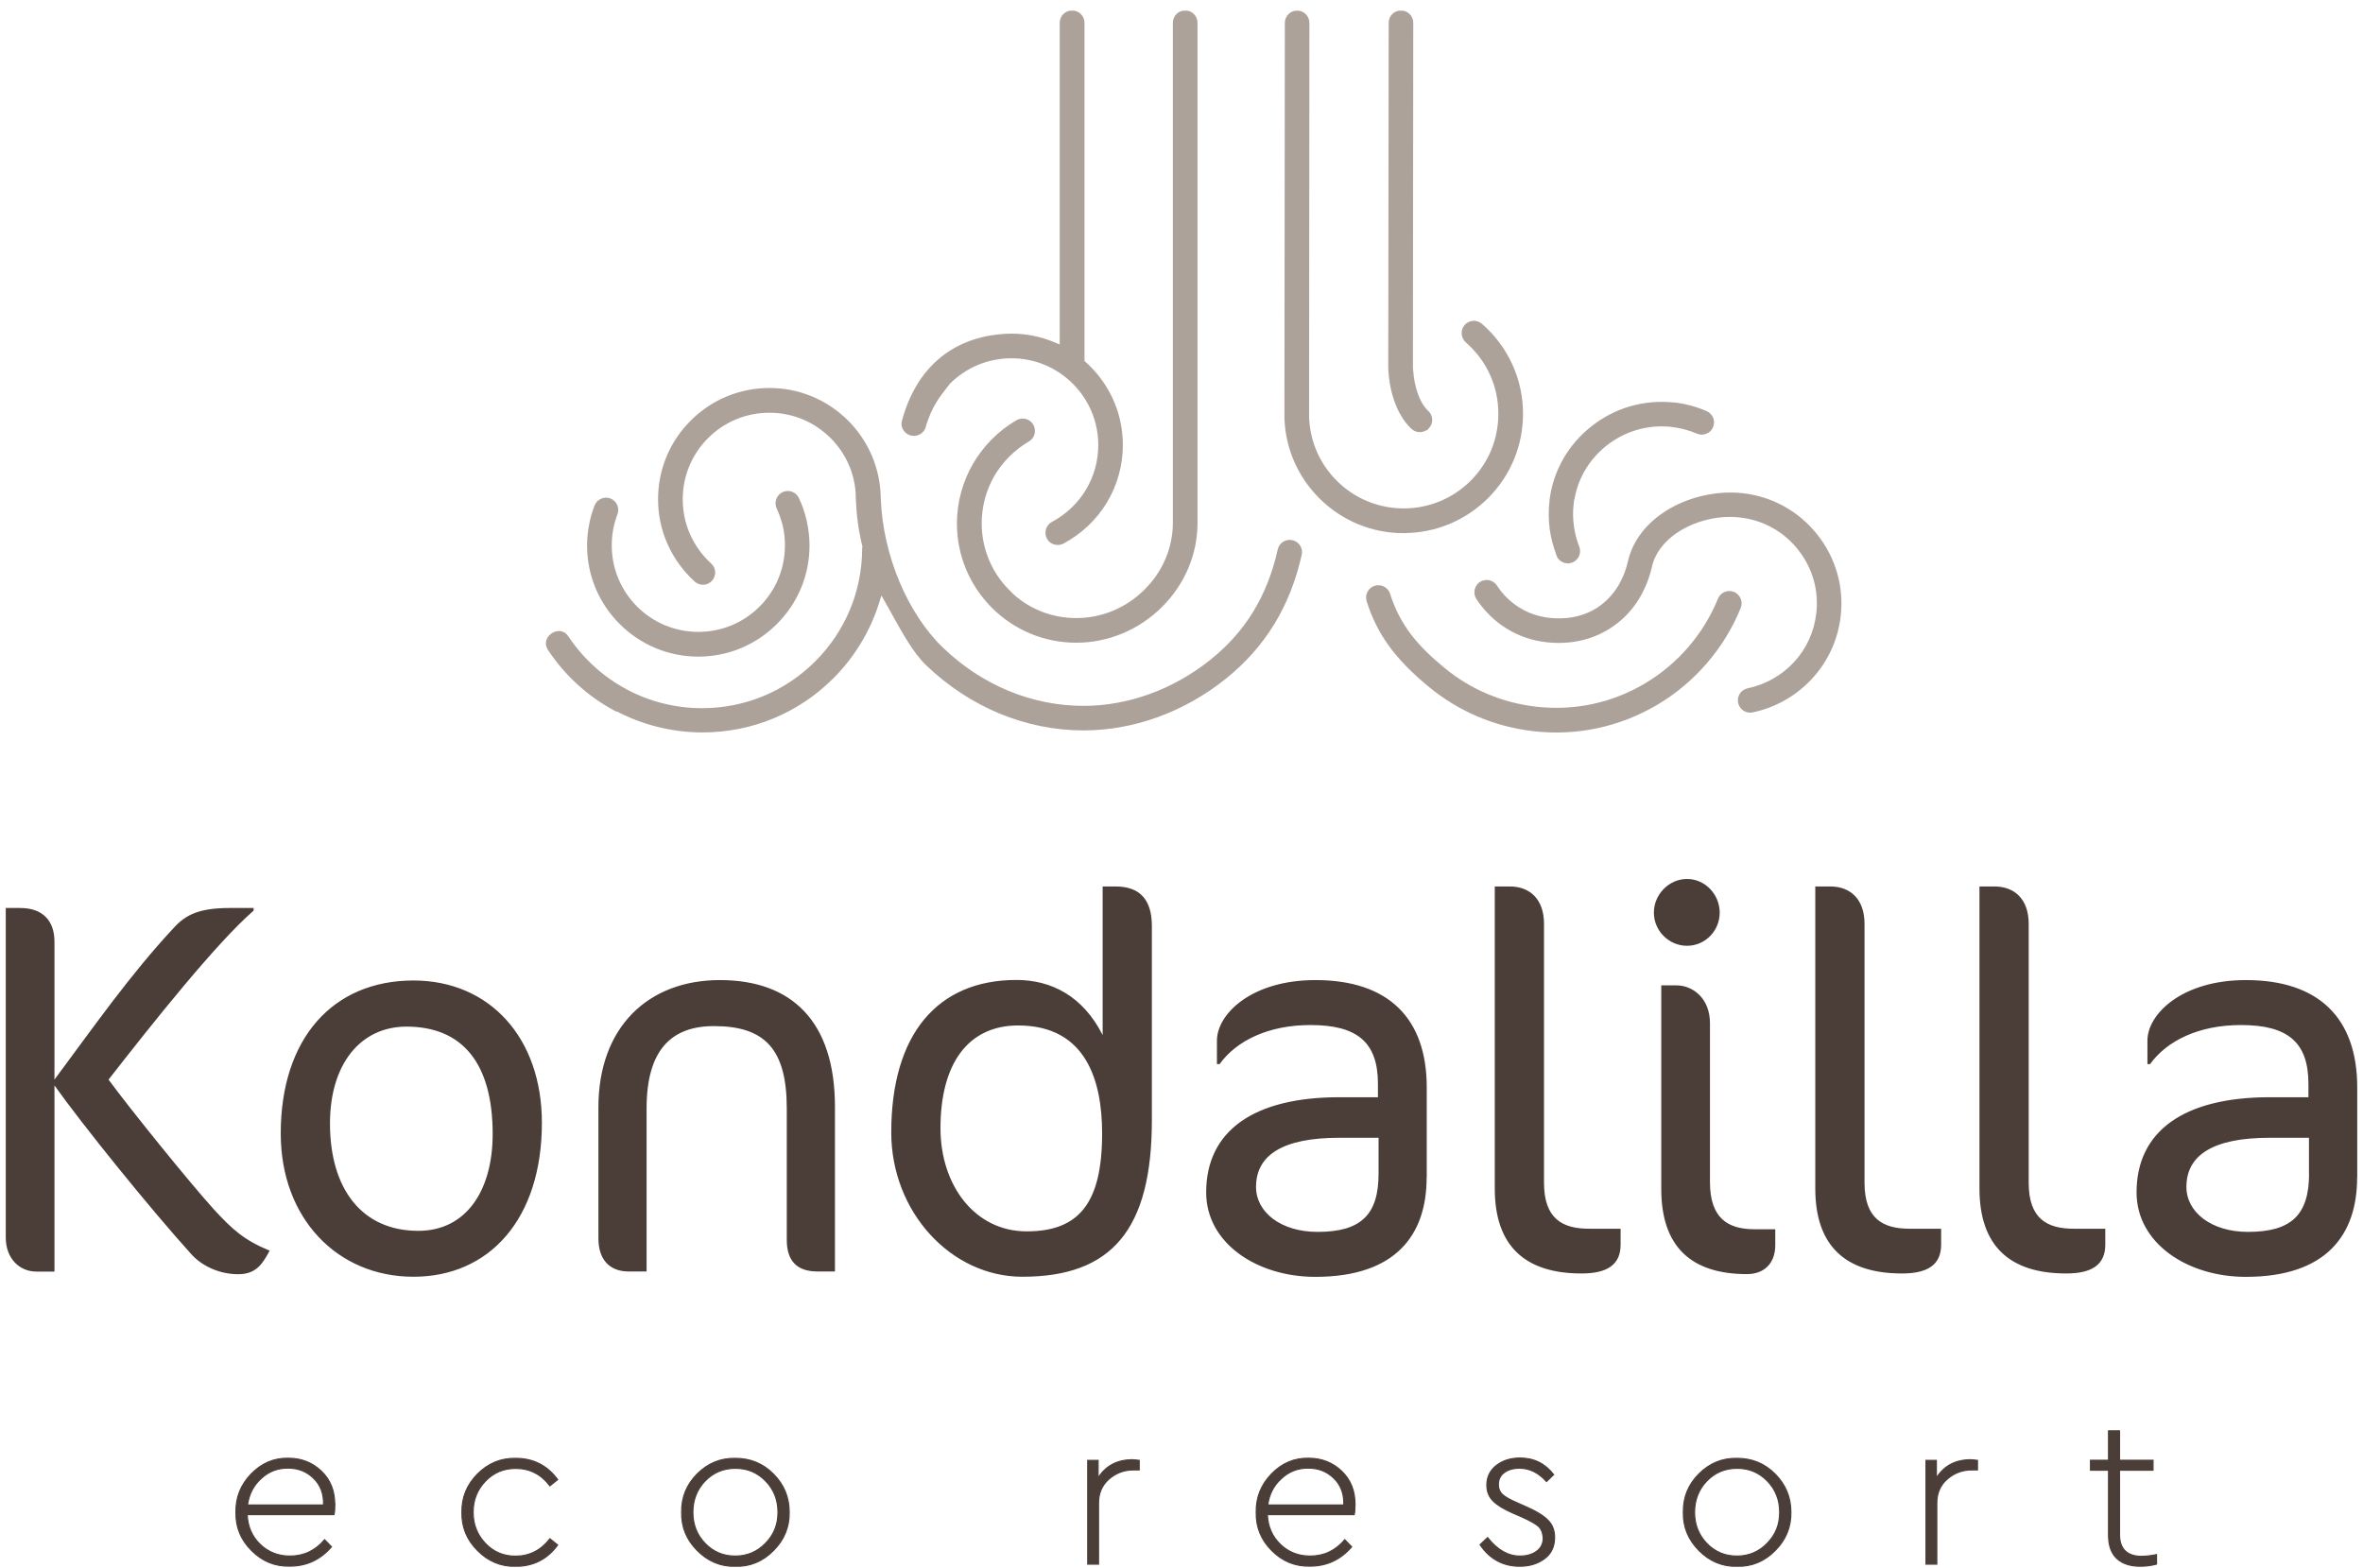 <svg width="205" height="136" viewBox="0 0 205 136" fill="none" xmlns="http://www.w3.org/2000/svg">
<g clip-path="url(#clip0_362_227)">
<path d="M79.143 37.555C79.593 37.638 80.014 37.336 80.097 36.887L80.115 36.804C80.665 35.138 81.178 34.451 82.186 33.169L82.232 33.115C83.698 31.649 85.66 30.835 87.74 30.835C89.82 30.835 91.772 31.64 93.248 33.115C94.715 34.589 95.53 36.539 95.53 38.617C95.53 40.037 95.145 41.419 94.421 42.619C93.688 43.837 92.643 44.825 91.388 45.494C90.984 45.704 90.838 46.199 91.039 46.602C91.14 46.794 91.314 46.941 91.516 46.995C91.727 47.059 91.947 47.041 92.139 46.941C93.651 46.135 94.925 44.935 95.814 43.47C96.694 42.005 97.162 40.33 97.162 38.617C97.162 36.099 96.181 33.737 94.403 31.961C94.284 31.842 94.165 31.723 94.036 31.613L93.835 31.43V1.974C93.835 1.525 93.468 1.159 93.01 1.159C92.552 1.159 92.185 1.525 92.185 1.974V30.258L91.342 29.91C90.196 29.434 88.986 29.196 87.731 29.196C83.002 29.269 79.712 31.915 78.465 36.658C78.401 37.052 78.694 37.482 79.143 37.555Z" fill="#ACA299"/>
<path d="M79.143 37.555C79.593 37.638 80.014 37.336 80.097 36.887L80.115 36.804C80.665 35.138 81.178 34.451 82.186 33.169L82.232 33.115C83.698 31.65 85.66 30.835 87.74 30.835C89.82 30.835 91.772 31.64 93.248 33.115C94.715 34.589 95.53 36.539 95.53 38.617C95.53 40.037 95.145 41.419 94.421 42.619C93.688 43.837 92.643 44.825 91.388 45.494C90.984 45.704 90.838 46.199 91.039 46.602C91.14 46.794 91.314 46.941 91.516 46.995C91.727 47.059 91.947 47.041 92.139 46.941C93.651 46.135 94.925 44.935 95.814 43.47C96.694 42.005 97.162 40.33 97.162 38.617C97.162 36.099 96.181 33.737 94.403 31.961C94.284 31.842 94.165 31.723 94.036 31.613L93.835 31.43V1.974C93.835 1.525 93.468 1.159 93.01 1.159C92.552 1.159 92.185 1.525 92.185 1.974V30.258L91.342 29.91C90.196 29.434 88.986 29.196 87.731 29.196C83.002 29.269 79.712 31.915 78.465 36.658C78.401 37.052 78.694 37.482 79.143 37.555Z" stroke="#ACA299" stroke-width="0.5" stroke-miterlimit="10"/>
<path d="M53.491 61.426C55.773 62.653 58.348 63.294 60.951 63.294C65.167 63.294 69.135 61.655 72.114 58.679C73.883 56.912 75.221 54.733 75.982 52.37L76.403 51.052L77.091 52.26C77.265 52.572 77.457 52.91 77.65 53.258C78.493 54.778 79.446 56.509 80.5 57.516C84.248 61.124 89.051 63.12 94.009 63.12C98.289 63.12 102.615 61.554 106.171 58.706C109.552 55.996 111.688 52.526 112.687 48.076C112.788 47.636 112.503 47.206 112.063 47.105C111.853 47.059 111.633 47.096 111.449 47.215C111.266 47.334 111.138 47.508 111.092 47.728C110.185 51.803 108.242 54.98 105.153 57.443C101.891 60.052 97.931 61.49 94 61.49C89.454 61.49 85.055 59.668 81.618 56.353C78.502 53.35 76.357 48.231 76.165 43.324L76.137 42.692C75.817 37.793 71.729 33.911 66.753 33.911C64.241 33.911 61.877 34.891 60.099 36.667C58.321 38.444 57.34 40.797 57.34 43.315C57.34 44.633 57.606 45.915 58.147 47.114C58.669 48.296 59.467 49.394 60.438 50.273C60.603 50.42 60.805 50.493 61.025 50.484C61.245 50.475 61.437 50.374 61.584 50.218C61.73 50.054 61.804 49.852 61.794 49.632C61.785 49.413 61.694 49.22 61.529 49.074C60.722 48.341 60.09 47.462 59.641 46.464C59.201 45.475 58.981 44.413 58.981 43.315C58.981 41.245 59.787 39.295 61.254 37.83C62.72 36.365 64.672 35.559 66.743 35.559C68.815 35.559 70.767 36.365 72.233 37.83C73.553 39.148 74.341 40.861 74.478 42.701L74.497 43.296C74.552 44.661 74.726 45.979 75.038 47.261L75.065 47.362V47.472C75.065 47.472 75.047 47.526 75.047 47.563C75.047 51.336 73.571 54.888 70.904 57.553C68.228 60.226 64.681 61.691 60.905 61.691C58.568 61.691 56.259 61.114 54.224 60.016C52.171 58.917 50.403 57.305 49.11 55.364C48.964 55.145 48.789 55.026 48.588 54.998C48.56 54.998 48.524 54.998 48.496 54.998C48.331 54.998 48.157 55.053 48.001 55.154C47.818 55.273 47.681 55.456 47.626 55.639C47.571 55.84 47.616 56.051 47.754 56.262C49.193 58.432 51.163 60.226 53.454 61.453L53.491 61.426Z" fill="#ACA299"/>
<path d="M53.491 61.426C55.773 62.653 58.348 63.294 60.951 63.294C65.167 63.294 69.135 61.655 72.114 58.679C73.883 56.912 75.221 54.733 75.982 52.37L76.403 51.052L77.091 52.26C77.265 52.572 77.457 52.91 77.65 53.258C78.493 54.778 79.446 56.509 80.5 57.516C84.248 61.124 89.051 63.12 94.009 63.12C98.289 63.12 102.615 61.554 106.171 58.706C109.552 55.996 111.688 52.526 112.687 48.076C112.788 47.636 112.503 47.206 112.063 47.105C111.853 47.059 111.633 47.096 111.449 47.215C111.266 47.334 111.138 47.508 111.092 47.728C110.185 51.803 108.242 54.98 105.153 57.443C101.891 60.052 97.931 61.49 94 61.49C89.454 61.49 85.055 59.668 81.618 56.353C78.502 53.35 76.357 48.231 76.165 43.324L76.137 42.692C75.817 37.793 71.729 33.911 66.753 33.911C64.241 33.911 61.877 34.891 60.099 36.667C58.321 38.444 57.34 40.797 57.34 43.315C57.34 44.633 57.606 45.915 58.147 47.114C58.669 48.296 59.467 49.394 60.438 50.273C60.603 50.42 60.805 50.493 61.025 50.484C61.245 50.475 61.437 50.374 61.584 50.218C61.73 50.054 61.804 49.852 61.794 49.632C61.785 49.413 61.694 49.22 61.529 49.074C60.722 48.341 60.09 47.462 59.641 46.464C59.201 45.475 58.981 44.413 58.981 43.315C58.981 41.245 59.787 39.295 61.254 37.83C62.72 36.365 64.672 35.559 66.743 35.559C68.815 35.559 70.767 36.365 72.233 37.83C73.553 39.148 74.341 40.861 74.478 42.701L74.497 43.296C74.552 44.661 74.726 45.979 75.038 47.261L75.065 47.362V47.472C75.065 47.472 75.047 47.526 75.047 47.563C75.047 51.336 73.571 54.888 70.904 57.553C68.228 60.226 64.681 61.691 60.905 61.691C58.568 61.691 56.259 61.114 54.224 60.016C52.171 58.917 50.403 57.305 49.11 55.364C48.964 55.145 48.789 55.026 48.588 54.998C48.56 54.998 48.524 54.998 48.496 54.998C48.331 54.998 48.157 55.053 48.001 55.154C47.818 55.273 47.681 55.456 47.626 55.639C47.571 55.84 47.616 56.051 47.754 56.262C49.193 58.432 51.163 60.226 53.454 61.453L53.491 61.426Z" stroke="#ACA299" stroke-width="0.5" stroke-miterlimit="10"/>
<path d="M121.769 45.998C124.473 45.998 127.002 44.945 128.918 43.04C130.824 41.136 131.878 38.599 131.878 35.898C131.878 34.452 131.575 33.041 130.971 31.714C130.375 30.404 129.486 29.223 128.395 28.28C128.056 27.987 127.543 28.024 127.25 28.363C127.103 28.527 127.039 28.738 127.057 28.958C127.076 29.177 127.167 29.37 127.332 29.516C128.239 30.313 128.991 31.302 129.486 32.401C129.99 33.499 130.237 34.68 130.237 35.907C130.237 38.169 129.358 40.293 127.763 41.886C126.159 43.48 124.033 44.359 121.778 44.359C119.524 44.359 117.388 43.48 115.794 41.886C114.336 40.431 113.484 38.544 113.337 36.521H113.319V35.907L113.347 1.983C113.347 1.535 112.98 1.168 112.531 1.168C112.082 1.168 111.715 1.535 111.715 1.983L111.679 36.255C111.761 38.828 112.806 41.227 114.63 43.049C116.536 44.954 119.075 46.007 121.769 46.007V45.998Z" fill="#ACA299"/>
<path d="M121.769 45.998C124.473 45.998 127.002 44.945 128.918 43.04C130.824 41.136 131.878 38.599 131.878 35.898C131.878 34.452 131.575 33.041 130.971 31.714C130.375 30.404 129.486 29.223 128.395 28.28C128.056 27.987 127.543 28.024 127.25 28.363C127.103 28.527 127.039 28.738 127.057 28.958C127.076 29.177 127.167 29.37 127.332 29.516C128.239 30.313 128.991 31.302 129.486 32.401C129.99 33.499 130.237 34.68 130.237 35.907C130.237 38.169 129.358 40.293 127.763 41.886C126.159 43.48 124.033 44.359 121.778 44.359C119.524 44.359 117.388 43.48 115.794 41.886C114.336 40.431 113.484 38.544 113.337 36.521H113.319V35.907L113.347 1.983C113.347 1.535 112.98 1.168 112.531 1.168C112.082 1.168 111.715 1.535 111.715 1.983L111.679 36.255C111.761 38.828 112.806 41.227 114.63 43.049C116.536 44.954 119.075 46.007 121.769 46.007V45.998Z" stroke="#ACA299" stroke-width="0.5" stroke-miterlimit="10"/>
<path d="M87.401 51.391C85.806 49.797 84.917 47.673 84.917 45.411C84.917 43.919 85.302 42.463 86.035 41.19C86.778 39.908 87.85 38.837 89.133 38.086C89.326 37.977 89.454 37.803 89.509 37.592C89.564 37.381 89.536 37.162 89.426 36.969C89.28 36.713 89.005 36.566 88.721 36.566C88.583 36.566 88.446 36.603 88.308 36.676C86.778 37.565 85.504 38.846 84.615 40.385C83.735 41.914 83.268 43.653 83.268 45.411C83.268 48.112 84.322 50.64 86.228 52.553C88.134 54.458 90.673 55.511 93.367 55.511C96.062 55.511 98.646 54.44 100.607 52.508C102.56 50.576 103.641 48.03 103.641 45.347V1.974C103.641 1.525 103.274 1.159 102.816 1.159C102.358 1.159 102.001 1.525 102.001 1.974V45.338C102.001 47.591 101.093 49.724 99.453 51.345C97.812 52.974 95.649 53.872 93.367 53.872C91.085 53.872 88.977 52.993 87.383 51.391H87.401Z" fill="#ACA299"/>
<path d="M87.401 51.391C85.806 49.797 84.917 47.673 84.917 45.411C84.917 43.919 85.302 42.463 86.035 41.19C86.778 39.908 87.85 38.837 89.133 38.086C89.326 37.977 89.454 37.803 89.509 37.592C89.564 37.381 89.536 37.162 89.426 36.969C89.28 36.713 89.005 36.566 88.721 36.566C88.583 36.566 88.446 36.603 88.308 36.676C86.778 37.565 85.504 38.846 84.615 40.385C83.735 41.914 83.268 43.653 83.268 45.411C83.268 48.112 84.322 50.64 86.228 52.553C88.134 54.458 90.673 55.511 93.367 55.511C96.062 55.511 98.646 54.44 100.607 52.508C102.56 50.576 103.641 48.03 103.641 45.347V1.974C103.641 1.525 103.274 1.159 102.816 1.159C102.358 1.159 102.001 1.525 102.001 1.974V45.338C102.001 47.591 101.093 49.724 99.453 51.345C97.812 52.974 95.649 53.872 93.367 53.872C91.085 53.872 88.977 52.993 87.383 51.391H87.401Z" stroke="#ACA299" stroke-width="0.5" stroke-miterlimit="10"/>
<path d="M60.566 56.719C63.078 56.719 65.442 55.74 67.22 53.964C68.998 52.187 69.979 49.834 69.979 47.325C69.979 46.648 69.896 45.961 69.749 45.274C69.603 44.597 69.374 43.937 69.08 43.315C68.989 43.113 68.824 42.967 68.622 42.894C68.421 42.82 68.192 42.83 67.999 42.921C67.596 43.113 67.422 43.599 67.605 44.011C67.852 44.532 68.036 45.073 68.164 45.613C68.283 46.153 68.347 46.721 68.347 47.316C68.347 49.385 67.541 51.336 66.074 52.801C64.608 54.266 62.656 55.071 60.585 55.071C58.513 55.071 56.561 54.266 55.095 52.801C53.629 51.336 52.822 49.385 52.822 47.316C52.822 46.822 52.868 46.346 52.95 45.888C53.042 45.411 53.17 44.954 53.335 44.523C53.491 44.102 53.28 43.635 52.868 43.48C52.776 43.443 52.675 43.425 52.575 43.425C52.465 43.425 52.346 43.452 52.245 43.498C52.043 43.589 51.896 43.745 51.814 43.947C51.603 44.487 51.447 45.045 51.346 45.604C51.236 46.181 51.181 46.758 51.181 47.325C51.181 49.834 52.162 52.196 53.94 53.964C55.718 55.74 58.083 56.719 60.594 56.719H60.566Z" fill="#ACA299"/>
<path d="M60.566 56.719C63.078 56.719 65.442 55.74 67.22 53.964C68.998 52.187 69.979 49.834 69.979 47.325C69.979 46.648 69.896 45.961 69.749 45.274C69.603 44.597 69.374 43.937 69.08 43.315C68.989 43.113 68.824 42.967 68.622 42.894C68.421 42.82 68.191 42.83 67.999 42.921C67.596 43.113 67.422 43.599 67.605 44.011C67.852 44.532 68.036 45.073 68.164 45.613C68.283 46.153 68.347 46.721 68.347 47.316C68.347 49.385 67.541 51.336 66.074 52.801C64.608 54.266 62.656 55.071 60.585 55.071C58.513 55.071 56.561 54.266 55.095 52.801C53.629 51.336 52.822 49.385 52.822 47.316C52.822 46.822 52.868 46.346 52.95 45.888C53.042 45.411 53.17 44.954 53.335 44.523C53.491 44.102 53.28 43.635 52.868 43.48C52.776 43.443 52.675 43.425 52.575 43.425C52.465 43.425 52.346 43.452 52.245 43.498C52.043 43.589 51.896 43.745 51.814 43.947C51.603 44.487 51.447 45.045 51.346 45.604C51.236 46.181 51.181 46.758 51.181 47.325C51.181 49.834 52.162 52.196 53.94 53.964C55.718 55.74 58.083 56.719 60.594 56.719H60.566Z" stroke="#ACA299" stroke-width="0.5" stroke-miterlimit="10"/>
<path d="M150.336 51.583C149.914 51.418 149.447 51.619 149.273 52.031C148.017 55.135 145.735 57.79 142.83 59.512C139.915 61.242 136.589 61.947 133.198 61.554C130.228 61.206 127.451 60.034 125.169 58.148C122.942 56.316 121.274 54.494 120.358 51.592C120.294 51.381 120.147 51.216 119.954 51.115C119.835 51.051 119.707 51.024 119.579 51.024C119.496 51.024 119.414 51.033 119.331 51.061C119.12 51.125 118.955 51.271 118.855 51.463C118.754 51.656 118.736 51.876 118.8 52.086C119.689 54.897 121.228 57.021 124.124 59.402C126.663 61.499 129.733 62.799 133.005 63.183C136.744 63.623 140.429 62.836 143.664 60.922C146.862 59.026 149.392 56.087 150.785 52.645C150.95 52.233 150.748 51.756 150.336 51.592V51.583Z" fill="#ACA299"/>
<path d="M150.336 51.583C149.914 51.418 149.447 51.619 149.273 52.031C148.017 55.135 145.735 57.79 142.83 59.512C139.915 61.242 136.589 61.947 133.198 61.554C130.228 61.206 127.451 60.034 125.169 58.148C122.942 56.316 121.274 54.494 120.358 51.592C120.294 51.381 120.147 51.216 119.954 51.115C119.835 51.051 119.707 51.024 119.579 51.024C119.496 51.024 119.414 51.033 119.331 51.061C119.12 51.125 118.955 51.271 118.855 51.463C118.754 51.656 118.736 51.876 118.8 52.086C119.689 54.897 121.228 57.021 124.124 59.402C126.663 61.499 129.733 62.799 133.005 63.183C136.744 63.623 140.429 62.836 143.664 60.922C146.862 59.026 149.392 56.087 150.785 52.645C150.95 52.233 150.748 51.756 150.336 51.592V51.583Z" stroke="#ACA299" stroke-width="0.5" stroke-miterlimit="10"/>
<path d="M138.935 52.773C137.67 53.679 136.075 54.046 134.334 53.844C133.381 53.734 132.483 53.423 131.676 52.92C130.87 52.416 130.173 51.738 129.66 50.942C129.541 50.759 129.358 50.63 129.147 50.585C128.936 50.539 128.716 50.585 128.533 50.695C128.157 50.942 128.047 51.445 128.285 51.821C128.936 52.819 129.807 53.679 130.806 54.302C131.823 54.934 132.941 55.328 134.142 55.465C136.286 55.712 138.266 55.236 139.879 54.082C141.492 52.938 142.592 51.207 143.077 49.083C143.38 47.765 144.351 46.574 145.808 45.732C147.091 44.99 148.613 44.596 150.088 44.596C150.391 44.596 150.702 44.615 151.005 44.651C153.067 44.889 154.909 45.915 156.192 47.545C157.484 49.166 158.062 51.198 157.814 53.258C157.622 54.897 156.944 56.399 155.835 57.598C154.735 58.798 153.259 59.631 151.674 59.961C151.454 60.007 151.271 60.126 151.152 60.309C151.032 60.492 150.987 60.712 151.032 60.922C151.078 61.133 151.197 61.316 151.381 61.444C151.564 61.563 151.784 61.609 151.995 61.563C153.91 61.169 155.697 60.153 157.035 58.697C158.373 57.232 159.207 55.419 159.437 53.451C159.73 50.96 159.024 48.506 157.466 46.538C155.908 44.569 153.672 43.324 151.179 43.04C149.126 42.802 146.807 43.287 144.984 44.34C143.123 45.411 141.877 46.977 141.473 48.754C141.079 50.475 140.19 51.876 138.916 52.782L138.935 52.773Z" fill="#ACA299"/>
<path d="M138.935 52.773C137.67 53.679 136.075 54.046 134.334 53.844C133.381 53.734 132.483 53.423 131.676 52.92C130.87 52.416 130.173 51.738 129.66 50.942C129.541 50.759 129.358 50.63 129.147 50.585C128.936 50.539 128.716 50.585 128.533 50.695C128.157 50.942 128.047 51.445 128.285 51.821C128.936 52.819 129.807 53.679 130.806 54.302C131.823 54.934 132.941 55.328 134.142 55.465C136.286 55.712 138.266 55.236 139.879 54.082C141.492 52.938 142.592 51.207 143.077 49.083C143.38 47.765 144.351 46.574 145.808 45.732C147.091 44.99 148.613 44.596 150.088 44.596C150.391 44.596 150.702 44.615 151.005 44.651C153.067 44.889 154.909 45.915 156.192 47.545C157.484 49.166 158.062 51.198 157.814 53.258C157.622 54.897 156.944 56.399 155.835 57.598C154.735 58.798 153.259 59.631 151.674 59.961C151.454 60.007 151.271 60.126 151.152 60.309C151.032 60.492 150.987 60.712 151.032 60.922C151.078 61.133 151.197 61.316 151.381 61.444C151.564 61.563 151.784 61.609 151.995 61.563C153.91 61.169 155.697 60.153 157.035 58.697C158.373 57.232 159.207 55.419 159.437 53.451C159.73 50.96 159.024 48.506 157.466 46.538C155.908 44.569 153.672 43.324 151.179 43.04C149.126 42.802 146.807 43.287 144.984 44.34C143.123 45.411 141.877 46.977 141.473 48.754C141.079 50.475 140.19 51.876 138.916 52.782L138.935 52.773Z" stroke="#ACA299" stroke-width="0.5" stroke-miterlimit="10"/>
<path d="M135.26 48.112C135.425 48.534 135.901 48.735 136.314 48.57C136.515 48.488 136.671 48.341 136.763 48.14C136.845 47.938 136.854 47.719 136.772 47.517C136.543 46.931 136.378 46.309 136.295 45.659C136.204 45.008 136.194 44.368 136.268 43.745L136.341 43.086H136.378C136.735 41.273 137.725 39.652 139.21 38.471C140.869 37.162 142.921 36.566 145.002 36.786L145.552 36.869C145.781 36.905 146.001 36.96 146.212 37.015C146.597 37.116 146.972 37.244 147.311 37.391C147.513 37.482 147.733 37.482 147.935 37.4C148.136 37.317 148.301 37.171 148.384 36.969C148.466 36.768 148.475 36.548 148.393 36.347C148.31 36.145 148.155 35.99 147.962 35.898C147.522 35.706 147.073 35.55 146.633 35.431C146.248 35.33 145.863 35.248 145.478 35.193L145.259 35.175C142.683 34.891 140.2 35.614 138.211 37.189C136.259 38.727 135.021 40.897 134.691 43.315L134.673 43.479C134.581 44.331 134.591 45.109 134.691 45.86C134.792 46.611 134.985 47.362 135.278 48.094L135.26 48.112Z" fill="#ACA299"/>
<path d="M135.26 48.112C135.425 48.534 135.901 48.735 136.314 48.57C136.515 48.488 136.671 48.341 136.763 48.14C136.845 47.938 136.854 47.719 136.772 47.517C136.543 46.931 136.378 46.309 136.295 45.659C136.204 45.008 136.194 44.368 136.268 43.745L136.341 43.086H136.378C136.735 41.273 137.725 39.652 139.21 38.471C140.869 37.162 142.921 36.566 145.002 36.786L145.552 36.869C145.781 36.905 146.001 36.96 146.212 37.015C146.597 37.116 146.972 37.244 147.311 37.391C147.513 37.482 147.733 37.482 147.935 37.4C148.136 37.317 148.301 37.171 148.384 36.969C148.466 36.768 148.475 36.548 148.393 36.347C148.31 36.145 148.155 35.99 147.962 35.898C147.522 35.706 147.073 35.55 146.633 35.431C146.248 35.33 145.863 35.248 145.478 35.193L145.258 35.175C142.683 34.891 140.2 35.614 138.211 37.189C136.259 38.727 135.021 40.897 134.691 43.315L134.673 43.479C134.581 44.331 134.591 45.109 134.691 45.86C134.792 46.611 134.985 47.362 135.278 48.094L135.26 48.112Z" stroke="#ACA299" stroke-width="0.5" stroke-miterlimit="10"/>
<path d="M123.785 36.988C124.088 36.658 124.069 36.136 123.74 35.834C122.814 34.973 122.447 33.38 122.356 32.254H122.328V31.64L122.356 1.974C122.356 1.525 121.989 1.159 121.54 1.159C121.091 1.159 120.724 1.525 120.724 1.974L120.688 31.942C120.743 33.572 121.274 35.77 122.621 37.024C122.951 37.336 123.474 37.308 123.776 36.978L123.785 36.988Z" fill="#ACA299"/>
<path d="M123.785 36.988C124.088 36.658 124.069 36.136 123.74 35.834C122.814 34.973 122.447 33.38 122.356 32.254H122.328V31.64L122.356 1.974C122.356 1.525 121.989 1.159 121.54 1.159C121.091 1.159 120.724 1.525 120.724 1.974L120.688 31.942C120.743 33.572 121.274 35.77 122.621 37.024C122.951 37.336 123.474 37.308 123.776 36.978L123.785 36.988Z" stroke="#ACA299" stroke-width="0.5" stroke-miterlimit="10"/>
<path d="M4.725 110.311V94.168C7.09 97.51 13.037 104.881 16.612 108.828C17.583 109.899 19.123 110.549 20.654 110.549C22.184 110.549 22.743 109.716 23.394 108.507C21.167 107.582 20.186 106.694 18.564 104.936C16.383 102.528 11.177 96.073 9.417 93.665C13.322 88.656 18.793 81.789 22.001 79.006V78.777H19.911C17.262 78.777 16.108 79.381 15.127 80.443C11.269 84.573 8.116 89.114 4.725 93.665V81.698C4.725 79.885 3.708 78.777 1.756 78.777H0.5V107.353C0.5 109.212 1.71 110.32 3.149 110.32H4.725V110.311ZM47.011 97.41C47.011 90.03 42.466 85.067 35.867 85.067C28.856 85.067 24.356 90.121 24.356 98.335C24.356 105.715 29.278 110.769 35.867 110.769C42.457 110.769 47.011 105.76 47.011 97.41ZM42.741 98.389C42.741 103.261 40.468 106.786 36.289 106.786C31.413 106.786 28.627 103.169 28.627 97.465C28.627 92.319 31.276 89.068 35.262 89.068C40.138 89.068 42.741 92.273 42.741 98.389ZM72.435 110.311V96.027C72.435 88.601 68.677 85.031 62.454 85.031C56.231 85.031 51.915 89.114 51.915 96.073V107.436C51.915 109.386 52.987 110.311 54.517 110.311H56.094V96.165C56.094 91.11 58.229 89.023 61.941 89.023C66.349 89.023 68.256 91.019 68.256 96.165V107.573C68.256 109.432 69.181 110.311 70.904 110.311H72.435ZM99.929 97.181V80.343C99.929 78.026 98.866 76.909 96.777 76.909H95.659V89.801C93.945 86.413 91.204 85.021 88.18 85.021C81.306 85.021 77.32 89.755 77.32 98.243C77.32 105.156 82.516 110.769 88.693 110.769C96.447 110.769 99.929 106.685 99.929 97.181ZM95.613 98.344C95.613 104.423 93.569 106.832 89.069 106.832C84.569 106.832 81.59 102.839 81.59 97.877C81.59 92.264 84.001 88.968 88.327 88.968C94.275 88.968 95.613 93.839 95.613 98.335V98.344ZM123.776 102.144V94.352C123.776 88.318 120.431 85.031 114.116 85.031C108.544 85.031 105.575 87.997 105.575 90.277V92.319H105.804C107.243 90.323 109.983 88.931 113.695 88.931C117.737 88.931 119.542 90.414 119.542 94.031V95.194H116.197C108.764 95.194 104.64 98.115 104.64 103.453C104.64 107.857 109.048 110.778 114.107 110.778C121.073 110.778 123.767 107.161 123.767 102.153L123.776 102.144ZM119.597 101.823C119.597 105.394 118.066 106.877 114.309 106.877C111.101 106.877 108.966 105.156 108.966 102.977C108.966 100.239 111.239 98.71 116.206 98.71H119.597V101.814V101.823ZM140.594 107.994V106.603H137.853C135.535 106.603 133.949 105.724 133.949 102.611V80.159C133.949 77.98 132.694 76.909 130.98 76.909H129.678V103.114C129.678 108.123 132.327 110.485 137.203 110.485C139.476 110.485 140.594 109.697 140.594 107.985V107.994ZM149.19 79.18C149.19 77.605 147.935 76.259 146.358 76.259C144.782 76.259 143.481 77.605 143.481 79.18C143.481 80.754 144.782 82.055 146.358 82.055C147.935 82.055 149.19 80.754 149.19 79.18ZM154.011 108.04V106.648H152.205C149.887 106.648 148.347 105.678 148.347 102.565V88.785C148.347 86.605 146.862 85.488 145.423 85.488H144.122V103.16C144.122 108.123 146.679 110.54 151.555 110.54C153.039 110.54 154.011 109.615 154.011 108.031V108.04ZM168.4 107.994V106.603H165.659C163.341 106.603 161.755 105.724 161.755 102.611V80.159C161.755 77.98 160.5 76.909 158.786 76.909H157.484V103.114C157.484 108.123 160.133 110.485 165.009 110.485C167.282 110.485 168.4 109.697 168.4 107.985V107.994ZM182.642 107.994V106.603H179.902C177.583 106.603 175.997 105.724 175.997 102.611V80.159C175.997 77.98 174.742 76.909 173.028 76.909H171.727V103.114C171.727 108.123 174.375 110.485 179.251 110.485C181.524 110.485 182.642 109.697 182.642 107.985V107.994ZM204.5 102.144V94.352C204.5 88.318 201.155 85.031 194.84 85.031C189.268 85.031 186.299 87.997 186.299 90.277V92.319H186.528C187.967 90.323 190.707 88.931 194.419 88.931C198.46 88.931 200.266 90.414 200.266 94.031V95.194H196.921C189.488 95.194 185.355 98.115 185.355 103.453C185.355 107.857 189.763 110.778 194.831 110.778C201.796 110.778 204.491 107.161 204.491 102.153L204.5 102.144ZM200.321 101.823C200.321 105.394 198.79 106.877 195.024 106.877C191.825 106.877 189.68 105.156 189.68 102.977C189.68 100.239 191.953 98.71 196.921 98.71H200.312V101.814L200.321 101.823Z" fill="#4B3D37"/>
<path d="M29.039 130.519C29.039 129.337 28.654 128.376 27.875 127.634C27.096 126.893 26.143 126.517 25.016 126.517C23.77 126.49 22.697 126.948 21.79 127.882C20.883 128.825 20.443 129.933 20.47 131.205C20.443 132.487 20.892 133.595 21.827 134.52C22.752 135.454 23.852 135.903 25.135 135.875C26.592 135.875 27.793 135.317 28.755 134.199L28.16 133.586C27.362 134.529 26.363 135.005 25.153 135.005C24.136 135.005 23.275 134.666 22.569 133.989C21.863 133.311 21.488 132.451 21.442 131.407H28.975C29.021 131.224 29.049 130.922 29.049 130.509L29.039 130.519ZM22.642 128.285C23.293 127.671 24.063 127.369 24.97 127.369C25.877 127.369 26.611 127.662 27.215 128.257C27.82 128.852 28.105 129.621 28.068 130.574H21.469C21.597 129.64 21.982 128.88 22.642 128.285ZM41.43 134.52C42.356 135.454 43.456 135.912 44.72 135.893C46.251 135.893 47.47 135.28 48.377 134.044L47.708 133.504C46.929 134.511 45.93 135.014 44.72 135.014C43.685 135.014 42.814 134.648 42.108 133.906C41.403 133.165 41.045 132.267 41.045 131.196C41.045 130.125 41.403 129.246 42.108 128.504C42.814 127.763 43.694 127.396 44.739 127.396C45.958 127.396 46.947 127.9 47.708 128.907L48.377 128.367C47.47 127.14 46.26 126.527 44.739 126.527C43.456 126.499 42.356 126.957 41.43 127.882C40.505 128.816 40.055 129.914 40.074 131.196C40.046 132.478 40.495 133.586 41.43 134.52ZM60.493 134.52C61.419 135.454 62.518 135.912 63.783 135.893C65.066 135.921 66.175 135.463 67.101 134.52C68.036 133.586 68.485 132.469 68.466 131.196C68.466 129.905 68.008 128.806 67.101 127.891C66.194 126.975 65.094 126.527 63.801 126.527C62.518 126.499 61.419 126.948 60.493 127.872C59.567 128.797 59.118 129.905 59.137 131.196C59.109 132.478 59.558 133.586 60.493 134.52ZM66.413 133.897C65.689 134.639 64.819 135.005 63.783 135.005C62.748 135.005 61.877 134.639 61.171 133.906C60.465 133.174 60.108 132.277 60.108 131.205C60.108 130.134 60.465 129.218 61.171 128.486C61.877 127.753 62.757 127.387 63.801 127.387C64.846 127.387 65.708 127.753 66.423 128.486C67.138 129.218 67.495 130.125 67.495 131.205C67.495 132.286 67.138 133.156 66.413 133.897ZM98.591 126.673C98.454 126.655 98.344 126.646 98.252 126.646C96.923 126.646 95.924 127.177 95.264 128.23V126.7H94.366V135.701H95.301V130.409C95.301 129.539 95.603 128.843 96.218 128.312C96.822 127.781 97.537 127.525 98.362 127.525H98.829V126.7C98.829 126.7 98.719 126.7 98.591 126.673ZM117.553 130.519C117.553 129.337 117.168 128.376 116.389 127.634C115.61 126.893 114.657 126.517 113.53 126.517C112.283 126.49 111.211 126.948 110.304 127.882C109.397 128.825 108.957 129.933 108.984 131.205C108.957 132.487 109.406 133.595 110.331 134.52C111.257 135.454 112.366 135.903 113.64 135.875C115.097 135.875 116.298 135.317 117.26 134.199L116.664 133.586C115.867 134.529 114.868 135.005 113.658 135.005C112.641 135.005 111.779 134.666 111.074 133.989C110.368 133.311 109.992 132.451 109.946 131.407H117.48C117.526 131.224 117.553 130.922 117.553 130.509V130.519ZM111.156 128.285C111.807 127.671 112.577 127.369 113.484 127.369C114.391 127.369 115.125 127.662 115.729 128.257C116.334 128.852 116.618 129.621 116.582 130.574H109.983C110.102 129.64 110.496 128.88 111.156 128.285ZM131.86 135.884C132.694 135.884 133.399 135.664 133.986 135.234C134.572 134.804 134.866 134.181 134.866 133.385C134.866 132.789 134.682 132.295 134.307 131.91C133.931 131.526 133.344 131.15 132.538 130.793L131.695 130.418C131.044 130.143 130.604 129.896 130.357 129.676C130.118 129.457 129.99 129.164 129.99 128.797C129.99 128.349 130.164 128.001 130.503 127.753C130.842 127.506 131.282 127.378 131.823 127.378C132.694 127.378 133.473 127.763 134.169 128.532L134.783 127.937C134.05 126.984 133.078 126.499 131.869 126.499C131.062 126.499 130.384 126.71 129.834 127.131C129.275 127.561 128.991 128.138 128.991 128.843C128.991 129.402 129.174 129.859 129.532 130.216C129.889 130.574 130.448 130.912 131.209 131.251L132.034 131.608C132.739 131.929 133.216 132.194 133.463 132.414C133.702 132.625 133.848 132.963 133.885 133.421C133.885 133.916 133.693 134.309 133.317 134.584C132.941 134.859 132.455 135.005 131.869 135.005C130.833 135.005 129.898 134.474 129.055 133.403L128.404 134.016C129.248 135.262 130.402 135.884 131.85 135.884H131.86ZM147.394 134.52C148.32 135.454 149.419 135.912 150.684 135.893C151.967 135.921 153.076 135.463 154.002 134.52C154.937 133.586 155.386 132.469 155.367 131.196C155.367 129.905 154.909 128.806 154.002 127.891C153.094 126.975 151.995 126.527 150.702 126.527C149.419 126.499 148.32 126.948 147.394 127.872C146.468 128.797 146.019 129.905 146.038 131.196C146.01 132.478 146.468 133.586 147.394 134.52ZM153.314 133.897C152.59 134.639 151.72 135.005 150.684 135.005C149.648 135.005 148.778 134.639 148.072 133.906C147.366 133.174 147.009 132.277 147.009 131.205C147.009 130.134 147.366 129.218 148.072 128.486C148.778 127.753 149.658 127.387 150.702 127.387C151.747 127.387 152.609 127.753 153.324 128.486C154.038 129.218 154.396 130.125 154.396 131.205C154.396 132.286 154.038 133.156 153.314 133.897ZM171.314 126.673C171.177 126.655 171.067 126.646 170.975 126.646C169.646 126.646 168.647 127.177 167.987 128.23V126.7H167.089V135.701H168.024V130.409C168.024 129.539 168.326 128.843 168.94 128.312C169.554 127.781 170.269 127.525 171.085 127.525H171.552V126.7C171.552 126.7 171.442 126.7 171.314 126.673ZM185.84 135.033C184.539 135.033 183.879 134.401 183.879 133.146V127.552H186.784V126.691H183.879V124.137H182.926V126.691H181.359V127.552H182.926V133.183C182.926 134.09 183.164 134.767 183.65 135.216C184.136 135.664 184.814 135.884 185.685 135.884C186.17 135.884 186.638 135.82 187.087 135.701V134.877C186.592 134.978 186.17 135.024 185.84 135.024V135.033Z" fill="#4B3D37"/>
<path d="M29.039 130.519C29.039 129.337 28.654 128.376 27.875 127.634C27.096 126.893 26.143 126.517 25.016 126.517C23.77 126.49 22.697 126.948 21.79 127.882C20.883 128.825 20.443 129.933 20.47 131.205C20.443 132.487 20.892 133.595 21.827 134.52C22.752 135.454 23.852 135.903 25.135 135.875C26.592 135.875 27.793 135.317 28.755 134.199L28.16 133.586C27.362 134.529 26.363 135.005 25.153 135.005C24.136 135.005 23.275 134.666 22.569 133.989C21.863 133.311 21.488 132.451 21.442 131.407H28.975C29.021 131.224 29.049 130.922 29.049 130.509L29.039 130.519ZM22.642 128.285C23.293 127.671 24.063 127.369 24.97 127.369C25.877 127.369 26.611 127.662 27.215 128.257C27.82 128.852 28.105 129.621 28.068 130.574H21.469C21.597 129.64 21.982 128.88 22.642 128.285ZM41.43 134.52C42.356 135.454 43.456 135.912 44.72 135.893C46.251 135.893 47.47 135.28 48.377 134.044L47.708 133.504C46.929 134.511 45.93 135.014 44.72 135.014C43.685 135.014 42.814 134.648 42.108 133.906C41.403 133.165 41.045 132.267 41.045 131.196C41.045 130.125 41.403 129.246 42.108 128.504C42.814 127.763 43.694 127.396 44.739 127.396C45.958 127.396 46.947 127.9 47.708 128.907L48.377 128.367C47.47 127.14 46.26 126.527 44.739 126.527C43.456 126.499 42.356 126.957 41.43 127.882C40.505 128.816 40.055 129.914 40.074 131.196C40.046 132.478 40.495 133.586 41.43 134.52ZM60.493 134.52C61.419 135.454 62.518 135.912 63.783 135.893C65.066 135.921 66.175 135.463 67.101 134.52C68.036 133.586 68.485 132.469 68.466 131.196C68.466 129.905 68.008 128.806 67.101 127.891C66.194 126.975 65.094 126.527 63.801 126.527C62.518 126.499 61.419 126.948 60.493 127.872C59.567 128.797 59.118 129.905 59.137 131.196C59.109 132.478 59.558 133.586 60.493 134.52ZM66.413 133.897C65.689 134.639 64.819 135.005 63.783 135.005C62.748 135.005 61.877 134.639 61.171 133.906C60.465 133.174 60.108 132.277 60.108 131.205C60.108 130.134 60.465 129.218 61.171 128.486C61.877 127.753 62.757 127.387 63.801 127.387C64.846 127.387 65.708 127.753 66.423 128.486C67.138 129.218 67.495 130.125 67.495 131.205C67.495 132.286 67.138 133.156 66.413 133.897ZM98.591 126.673C98.454 126.655 98.344 126.646 98.252 126.646C96.923 126.646 95.924 127.177 95.264 128.23V126.7H94.366V135.701H95.301V130.409C95.301 129.539 95.603 128.843 96.218 128.312C96.822 127.781 97.537 127.525 98.362 127.525H98.829V126.7C98.829 126.7 98.719 126.7 98.591 126.673ZM117.553 130.519C117.553 129.337 117.168 128.376 116.389 127.634C115.61 126.893 114.657 126.517 113.53 126.517C112.283 126.49 111.211 126.948 110.304 127.882C109.397 128.825 108.957 129.933 108.984 131.205C108.957 132.487 109.406 133.595 110.331 134.52C111.257 135.454 112.366 135.903 113.64 135.875C115.097 135.875 116.298 135.317 117.26 134.199L116.664 133.586C115.867 134.529 114.868 135.005 113.658 135.005C112.641 135.005 111.779 134.666 111.074 133.989C110.368 133.311 109.992 132.451 109.946 131.407H117.48C117.526 131.224 117.553 130.922 117.553 130.509V130.519ZM111.156 128.285C111.807 127.671 112.577 127.369 113.484 127.369C114.391 127.369 115.125 127.662 115.729 128.257C116.334 128.852 116.618 129.621 116.582 130.574H109.983C110.102 129.64 110.496 128.88 111.156 128.285ZM131.86 135.884C132.694 135.884 133.399 135.664 133.986 135.234C134.572 134.804 134.866 134.181 134.866 133.385C134.866 132.789 134.682 132.295 134.307 131.91C133.931 131.526 133.344 131.15 132.538 130.793L131.695 130.418C131.044 130.143 130.604 129.896 130.357 129.676C130.118 129.457 129.99 129.164 129.99 128.797C129.99 128.349 130.164 128.001 130.503 127.753C130.842 127.506 131.282 127.378 131.823 127.378C132.694 127.378 133.473 127.763 134.169 128.532L134.783 127.937C134.05 126.984 133.078 126.499 131.869 126.499C131.062 126.499 130.384 126.71 129.834 127.131C129.275 127.561 128.991 128.138 128.991 128.843C128.991 129.402 129.174 129.859 129.532 130.216C129.889 130.574 130.448 130.912 131.209 131.251L132.034 131.608C132.739 131.929 133.216 132.194 133.463 132.414C133.702 132.625 133.848 132.963 133.885 133.421C133.885 133.916 133.693 134.309 133.317 134.584C132.941 134.859 132.455 135.005 131.869 135.005C130.833 135.005 129.898 134.474 129.055 133.403L128.404 134.016C129.248 135.262 130.402 135.884 131.85 135.884H131.86ZM147.394 134.52C148.32 135.454 149.419 135.912 150.684 135.893C151.967 135.921 153.076 135.463 154.002 134.52C154.937 133.586 155.386 132.469 155.367 131.196C155.367 129.905 154.909 128.806 154.002 127.891C153.094 126.975 151.995 126.527 150.702 126.527C149.419 126.499 148.32 126.948 147.394 127.872C146.468 128.797 146.019 129.905 146.038 131.196C146.01 132.478 146.468 133.586 147.394 134.52ZM153.314 133.897C152.59 134.639 151.72 135.005 150.684 135.005C149.648 135.005 148.778 134.639 148.072 133.906C147.366 133.174 147.009 132.277 147.009 131.205C147.009 130.134 147.366 129.218 148.072 128.486C148.778 127.753 149.658 127.387 150.702 127.387C151.747 127.387 152.609 127.753 153.324 128.486C154.038 129.218 154.396 130.125 154.396 131.205C154.396 132.286 154.038 133.156 153.314 133.897ZM171.314 126.673C171.177 126.655 171.067 126.646 170.975 126.646C169.646 126.646 168.647 127.177 167.987 128.23V126.7H167.089V135.701H168.024V130.409C168.024 129.539 168.326 128.843 168.94 128.312C169.554 127.781 170.269 127.525 171.085 127.525H171.552V126.7C171.552 126.7 171.442 126.7 171.314 126.673ZM185.84 135.033C184.539 135.033 183.879 134.401 183.879 133.146V127.552H186.784V126.691H183.879V124.137H182.926V126.691H181.359V127.552H182.926V133.183C182.926 134.09 183.164 134.767 183.65 135.216C184.136 135.664 184.814 135.884 185.685 135.884C186.17 135.884 186.638 135.82 187.087 135.701V134.877C186.592 134.978 186.17 135.024 185.84 135.024V135.033Z" stroke="#4B3D37" stroke-width="0.1" stroke-miterlimit="3.35"/>
</g>
<defs>
<clipPath id="clip0_362_227">
<rect width="204" height="135" fill="white" transform="translate(0.5 0.93)"/>
</clipPath>
</defs>
</svg>
